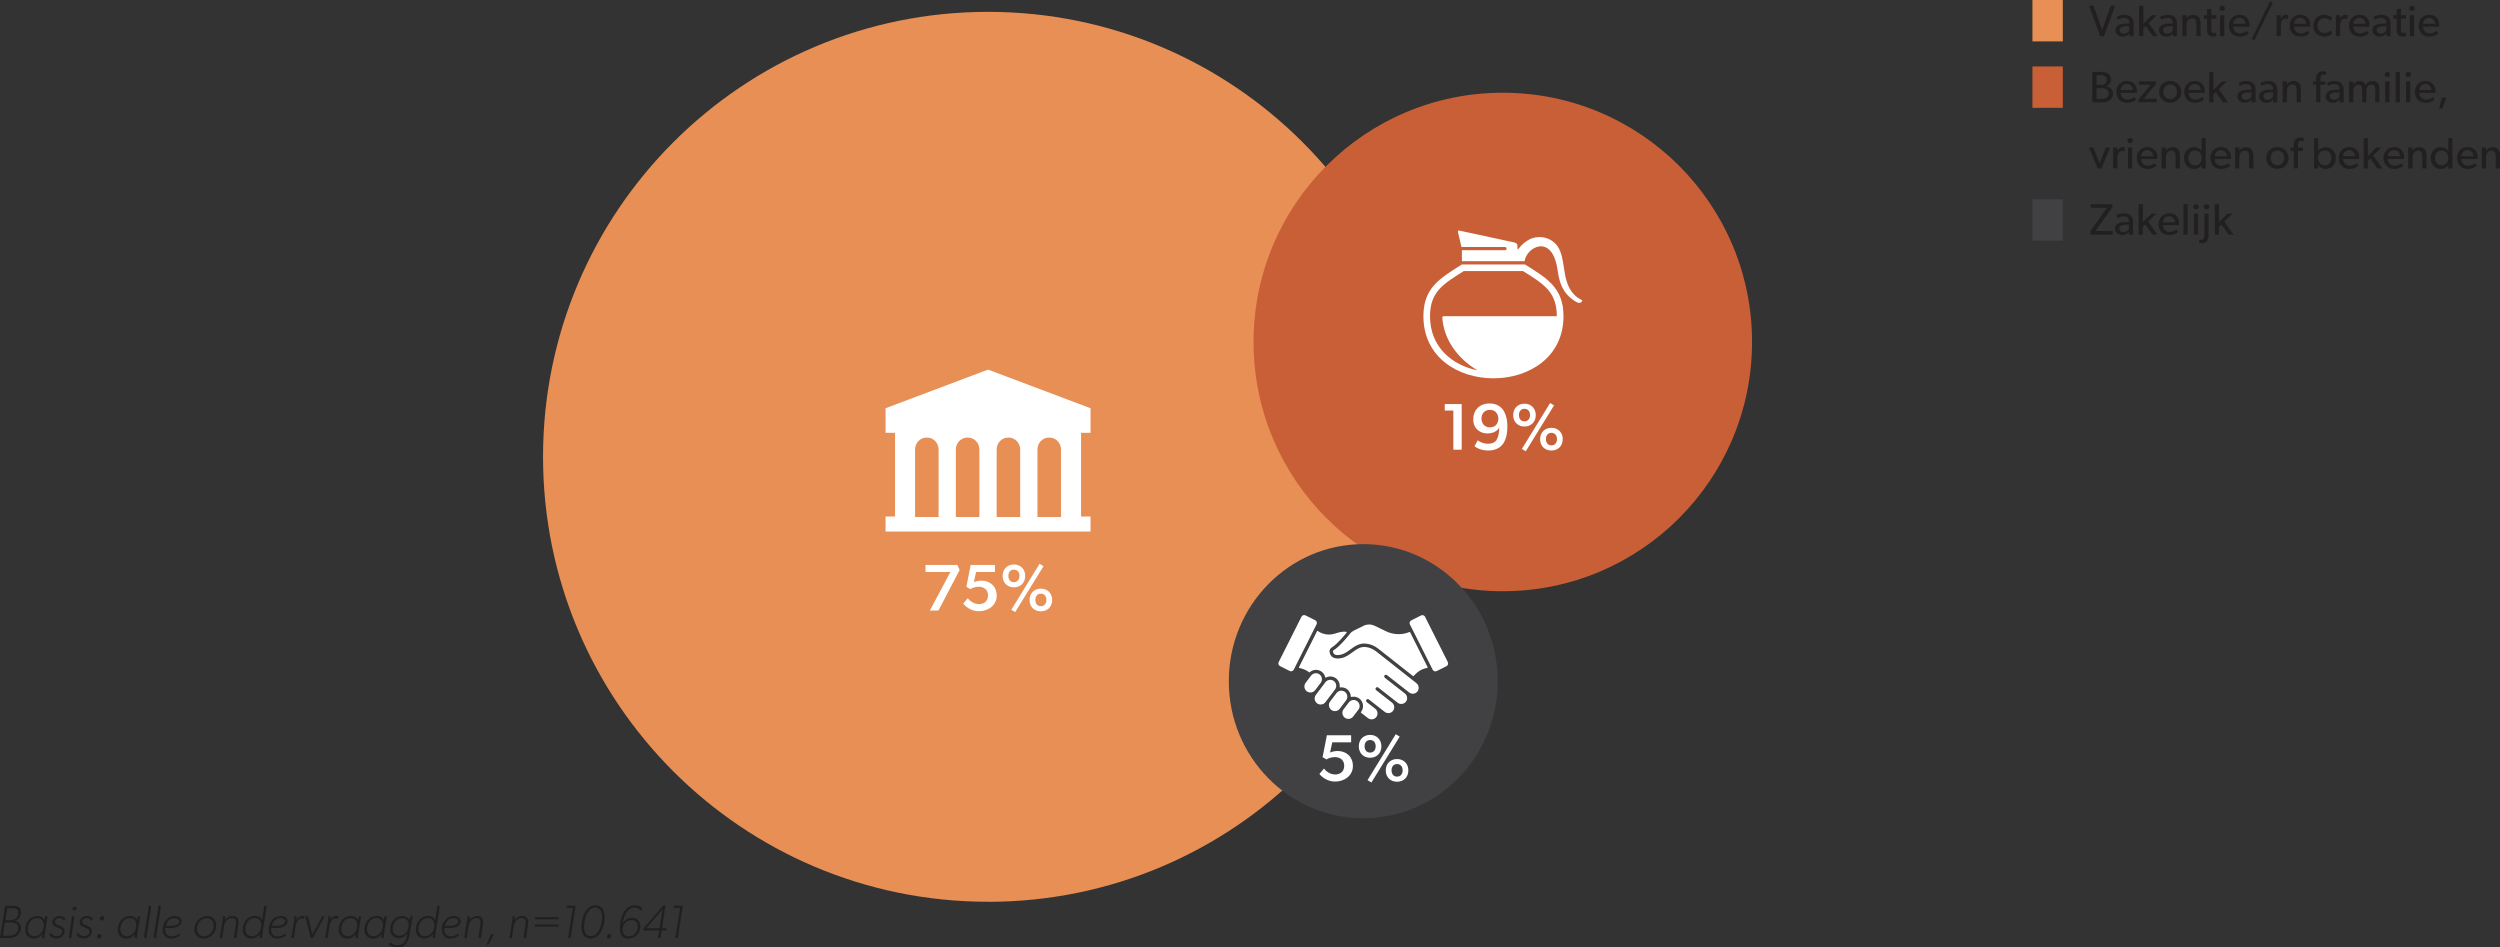 <?xml version="1.0" encoding="UTF-8"?>
<svg id="Layer_2" data-name="Layer 2" xmlns="http://www.w3.org/2000/svg" viewBox="0 0 453.47 171.85">
  <rect x="0" y="0" width="453.47" height="171.85" fill="#333333" stroke="none"/>
  <defs>
    <style>
      .cls-1 {
        fill: #fff;
      }

      .cls-2 {
        fill: #e78f55;
      }

      .cls-3 {
        fill: #c85f37;
      }

      .cls-4 {
        fill: #221f20;
      }

      .cls-5 {
        fill: #414042;
      }
    </style>
  </defs>
  <g id="Layer_1-2" data-name="Layer 1">
    <g>
      <g>
        <path class="cls-4" d="m3.82,165.44c0,.69-.42,1.4-1.11,1.6h0c.63.14,1.1.51,1.1,1.19,0,.64-.31,1.17-.82,1.55-.45.33-.93.38-1.48.38H0l.93-5.86h1.25c.8,0,1.64.15,1.64,1.15Zm-1.06,3.98c.34-.22.56-.58.56-1.13,0-.85-.83-.97-1.5-.97h-.92l-.38,2.41h.98c.47,0,.92-.09,1.26-.31Zm.04-2.77c.33-.21.55-.56.55-1.1,0-.71-.61-.82-1.19-.82h-.83l-.35,2.18h.76c.4,0,.78-.07,1.06-.25Z"/>
        <path class="cls-4" d="m7.64,169.88c0-.14.02-.29.04-.42h0c-.37.48-.9.79-1.51.79-1.05,0-1.6-.68-1.6-1.66,0-1.31.9-2.45,2.23-2.45.58,0,1.02.26,1.28.78h0l.11-.71h.45l-.53,3.3c-.03.15-.03.27-.03.37,0,.18.03.28.03.28h-.45s-.03-.09-.03-.27Zm.29-2.06c0-.74-.41-1.28-1.18-1.28-1.07,0-1.71,1.01-1.71,2,0,.74.41,1.28,1.18,1.28,1.07,0,1.71-1.01,1.71-2Z"/>
        <path class="cls-4" d="m10.27,169.82c.49,0,.99-.3.99-.85,0-.4-.4-.56-.83-.72-.46-.18-.94-.37-.94-.89,0-.76.62-1.22,1.33-1.22.49,0,.82.17,1.11.58l-.32.26c-.18-.3-.49-.46-.84-.46-.42,0-.83.26-.83.72,0,.32.36.46.75.61.49.19,1.03.41,1.03,1.01,0,.85-.71,1.37-1.52,1.37-.55,0-1.07-.25-1.29-.77l.34-.26c.19.4.58.62,1.02.62Z"/>
        <path class="cls-4" d="m12.53,169.88c0-.1,0-.24.03-.38l.42-2.69c.02-.13.03-.23.03-.32,0-.18-.03-.28-.03-.28h.44s.03.09.03.27c0,.1,0,.24-.03.39l-.42,2.69c-.02.11-.02.22-.02.31,0,.18.03.28.03.28h-.45s-.03-.09-.03-.27Zm.63-5.01c0-.23.2-.44.42-.44.18,0,.31.14.31.31,0,.23-.2.43-.43.43-.18,0-.31-.14-.31-.31Z"/>
        <path class="cls-4" d="m15.23,169.82c.49,0,.99-.3.99-.85,0-.4-.4-.56-.83-.72-.46-.18-.94-.37-.94-.89,0-.76.62-1.22,1.33-1.22.49,0,.82.17,1.11.58l-.32.26c-.18-.3-.49-.46-.84-.46-.42,0-.83.26-.83.72,0,.32.36.46.75.61.49.19,1.03.41,1.03,1.01,0,.85-.71,1.37-1.52,1.37-.55,0-1.07-.25-1.29-.77l.34-.26c.19.4.58.62,1.02.62Z"/>
        <path class="cls-4" d="m18.06,169.42c.2,0,.33.14.33.34,0,.25-.2.48-.47.48-.2,0-.33-.14-.33-.33,0-.26.2-.49.47-.49Zm.51-3.26c.2,0,.34.14.34.33,0,.26-.2.49-.47.49-.2,0-.34-.14-.34-.34,0-.25.21-.48.47-.48Z"/>
        <path class="cls-4" d="m24.43,169.88c0-.14.02-.29.04-.42h0c-.37.48-.9.79-1.51.79-1.05,0-1.6-.68-1.6-1.66,0-1.31.9-2.45,2.23-2.45.58,0,1.02.26,1.28.78h0l.11-.71h.45l-.53,3.3c-.03.15-.03.27-.03.37,0,.18.03.28.03.28h-.45s-.03-.09-.03-.27Zm.29-2.06c0-.74-.41-1.28-1.18-1.28-1.07,0-1.71,1.01-1.71,2,0,.74.41,1.28,1.18,1.28,1.07,0,1.71-1.01,1.71-2Z"/>
        <path class="cls-4" d="m26.16,169.88c0-.1,0-.24.03-.38l.73-4.61c.02-.13.03-.23.03-.32,0-.18-.03-.28-.03-.28h.44s.03.09.03.27c0,.1,0,.24-.03.39l-.73,4.61c-.02.11-.02.22-.02.31,0,.18.03.28.03.28h-.45s-.03-.09-.03-.27Z"/>
        <path class="cls-4" d="m27.91,169.88c0-.1,0-.24.03-.38l.73-4.61c.02-.13.03-.23.03-.32,0-.18-.03-.28-.03-.28h.44s.03.09.03.27c0,.1,0,.24-.03.39l-.73,4.61c-.02.11-.02.22-.02.31,0,.18.03.28.03.28h-.45s-.03-.09-.03-.27Z"/>
        <path class="cls-4" d="m31.01,170.24c-.94,0-1.5-.69-1.5-1.67,0-1.43,1.08-2.42,2.21-2.42.81,0,1.23.48,1.23.98,0,.59-.62,1.22-2.14,1.22-.25,0-.51-.02-.81-.05-.02.11-.03.22-.03.32,0,.76.4,1.23,1.14,1.23.84,0,1.39-.51,1.4-.51l.15.31s-.57.59-1.67.59Zm-.17-2.29c.87,0,1.67-.25,1.67-.84,0-.31-.35-.58-.88-.58-.92,0-1.44.82-1.55,1.38.28.03.54.04.76.04Z"/>
        <path class="cls-4" d="m35.27,168.57c0-1.29.98-2.42,2.3-2.42.99,0,1.65.71,1.65,1.69,0,1.29-.97,2.41-2.29,2.41-.99,0-1.66-.7-1.66-1.67Zm3.49-.71c0-.76-.47-1.31-1.25-1.31-1.05,0-1.77.97-1.77,1.96,0,.76.46,1.32,1.25,1.32,1.04,0,1.77-.98,1.77-1.97Z"/>
        <path class="cls-4" d="m40.42,166.49c0-.18-.03-.28-.03-.28h.44s.03.09.03.27c0,.13-.02.27-.04.4h0c.29-.44.8-.74,1.33-.74.76,0,1.12.38,1.12,1.13,0,.19-.03.37-.05.54l-.28,1.74c-.02.11-.02.22-.02.31,0,.18.03.28.03.28h-.45s-.03-.09-.03-.27c0-.1,0-.24.03-.38l.26-1.64c.03-.17.05-.35.05-.52,0-.54-.23-.8-.77-.8-.9,0-1.31.84-1.43,1.62l-.32,2h-.44l.54-3.34c.02-.13.03-.23.03-.32Z"/>
        <path class="cls-4" d="m44.03,168.58c0-1.3.9-2.45,2.23-2.45.58,0,1.02.26,1.28.78h0l.32-2.02c.02-.13.03-.23.03-.32,0-.18-.03-.28-.03-.28h.44s.03.09.03.27c0,.1,0,.24-.03.39l-.73,4.61c-.02.11-.02.22-.02.31,0,.18.03.28.03.28h-.45c-.02-.06-.03-.14-.03-.23,0-.16.03-.34.06-.49-.37.49-.92.81-1.53.81-1.05,0-1.6-.68-1.6-1.66Zm3.37-.77c0-.74-.42-1.28-1.19-1.28-1.07,0-1.71,1.01-1.71,2,0,.74.41,1.29,1.18,1.29,1.07,0,1.72-1.02,1.72-2.01Z"/>
        <path class="cls-4" d="m50.23,170.24c-.94,0-1.5-.69-1.5-1.67,0-1.43,1.08-2.42,2.21-2.42.81,0,1.23.48,1.23.98,0,.59-.62,1.22-2.14,1.22-.25,0-.51-.02-.81-.05-.02.11-.03.22-.03.32,0,.76.4,1.23,1.14,1.23.84,0,1.39-.51,1.4-.51l.15.31s-.57.59-1.67.59Zm-.17-2.29c.87,0,1.67-.25,1.67-.84,0-.31-.35-.58-.88-.58-.92,0-1.44.82-1.55,1.38.28.03.54.04.76.04Z"/>
        <path class="cls-4" d="m53.39,166.49c0-.18-.03-.28-.03-.28h.44s.03.09.03.27c0,.1,0,.24-.03.39v.04c.2-.46.55-.78,1.06-.78.14,0,.31.03.41.07l-.11.44h-.03s-.12-.07-.37-.07c-.73,0-1.05.87-1.14,1.45l-.34,2.12h-.44l.54-3.35c.02-.13.03-.22.03-.31Z"/>
        <path class="cls-4" d="m55.86,166.21l.78,3.28,1.82-3.28h.47l-2.23,3.94h-.34l-.97-3.94h.47Z"/>
        <path class="cls-4" d="m59.53,166.49c0-.18-.03-.28-.03-.28h.44s.03.09.03.27c0,.1,0,.24-.03.39v.04c.2-.46.55-.78,1.06-.78.14,0,.31.03.41.07l-.11.44h-.03s-.12-.07-.37-.07c-.73,0-1.05.87-1.14,1.45l-.34,2.12h-.44l.54-3.35c.02-.13.03-.22.03-.31Z"/>
        <path class="cls-4" d="m64.5,169.88c0-.14.02-.29.04-.42h0c-.37.48-.9.79-1.51.79-1.05,0-1.6-.68-1.6-1.66,0-1.31.9-2.45,2.23-2.45.58,0,1.02.26,1.28.78h0l.11-.71h.45l-.53,3.3c-.03.15-.03.27-.03.37,0,.18.03.28.03.28h-.45s-.03-.09-.03-.27Zm.29-2.06c0-.74-.41-1.28-1.18-1.28-1.07,0-1.71,1.01-1.71,2,0,.74.41,1.28,1.18,1.28,1.07,0,1.71-1.01,1.71-2Z"/>
        <path class="cls-4" d="m69.17,169.88c0-.14.02-.29.04-.42h0c-.37.48-.9.79-1.51.79-1.05,0-1.6-.68-1.6-1.66,0-1.31.9-2.45,2.23-2.45.58,0,1.02.26,1.28.78h0l.11-.71h.45l-.53,3.3c-.03.15-.03.27-.03.37,0,.18.03.28.03.28h-.45s-.03-.09-.03-.27Zm.29-2.06c0-.74-.41-1.28-1.18-1.28-1.07,0-1.71,1.01-1.71,2,0,.74.41,1.28,1.18,1.28,1.07,0,1.71-1.01,1.71-2Z"/>
        <path class="cls-4" d="m72.1,171.44c1.28,0,1.62-1.01,1.79-2.08-.37.5-.92.81-1.54.81-.96,0-1.58-.68-1.58-1.62,0-1.27.89-2.4,2.22-2.4.54,0,1.06.25,1.28.78.05-.48.19-.65.23-.71h.44c-.09.17-.16.37-.2.61l-.4,2.48c-.22,1.41-.7,2.55-2.35,2.55-.51,0-1.17-.2-1.51-.6l.31-.35c.27.34.88.54,1.3.54Zm2.03-3.65c0-.75-.42-1.25-1.2-1.25-1.06,0-1.7.95-1.7,1.95,0,.76.43,1.25,1.2,1.25,1.07,0,1.7-.95,1.7-1.95Z"/>
        <path class="cls-4" d="m75.43,168.58c0-1.3.9-2.45,2.23-2.45.58,0,1.02.26,1.28.78h0l.32-2.02c.02-.13.03-.23.03-.32,0-.18-.03-.28-.03-.28h.44s.03.09.03.27c0,.1,0,.24-.03.39l-.73,4.61c-.02.11-.02.22-.02.31,0,.18.03.28.03.28h-.45c-.02-.06-.03-.14-.03-.23,0-.16.03-.34.06-.49-.37.49-.92.81-1.53.81-1.05,0-1.6-.68-1.6-1.66Zm3.37-.77c0-.74-.42-1.28-1.19-1.28-1.07,0-1.71,1.01-1.71,2,0,.74.41,1.29,1.18,1.29,1.07,0,1.72-1.02,1.72-2.01Z"/>
        <path class="cls-4" d="m81.62,170.24c-.94,0-1.5-.69-1.5-1.67,0-1.43,1.08-2.42,2.21-2.42.81,0,1.23.48,1.23.98,0,.59-.62,1.22-2.14,1.22-.25,0-.51-.02-.81-.05-.02.11-.03.22-.03.32,0,.76.4,1.23,1.14,1.23.84,0,1.39-.51,1.4-.51l.15.31s-.57.59-1.67.59Zm-.17-2.29c.87,0,1.67-.25,1.67-.84,0-.31-.35-.58-.88-.58-.92,0-1.44.82-1.55,1.38.28.03.54.04.76.04Z"/>
        <path class="cls-4" d="m84.78,166.49c0-.18-.03-.28-.03-.28h.44s.03.09.03.27c0,.13-.02.27-.04.4h0c.29-.44.8-.74,1.33-.74.76,0,1.12.38,1.12,1.13,0,.19-.03.37-.05.54l-.28,1.74c-.02.11-.02.22-.02.31,0,.18.03.28.03.28h-.45s-.03-.09-.03-.27c0-.1,0-.24.03-.38l.26-1.64c.03-.17.05-.35.05-.52,0-.54-.23-.8-.77-.8-.9,0-1.31.84-1.43,1.62l-.32,2h-.44l.54-3.34c.02-.13.03-.23.03-.32Z"/>
        <path class="cls-4" d="m89.56,169.47l-.95,1.87h-.35l.79-1.87h.51Z"/>
        <path class="cls-4" d="m92.97,166.49c0-.18-.03-.28-.03-.28h.44s.03.09.03.27c0,.13-.02.27-.04.4h0c.29-.44.8-.74,1.33-.74.76,0,1.12.38,1.12,1.13,0,.19-.03.37-.05.54l-.28,1.74c-.02.11-.02.22-.02.31,0,.18.03.28.03.28h-.45s-.03-.09-.03-.27c0-.1,0-.24.03-.38l.26-1.64c.03-.17.05-.35.05-.52,0-.54-.23-.8-.77-.8-.9,0-1.31.84-1.43,1.62l-.32,2h-.44l.54-3.34c.02-.13.03-.23.03-.32Z"/>
        <path class="cls-4" d="m101.32,166.37v.38h-4.29v-.38h4.29Zm0,1.32v.38h-4.29v-.38h4.29Z"/>
        <path class="cls-4" d="m102.75,164.69l.06-.4h1.61l-.93,5.86h-.45l.87-5.46h-1.16Z"/>
        <path class="cls-4" d="m105.46,168.05c0-1.49.74-3.84,2.59-3.84,1.25,0,1.63,1.14,1.63,2.2,0,1.49-.74,3.84-2.59,3.84-1.25,0-1.63-1.14-1.63-2.2Zm3.75-1.67c0-.8-.25-1.76-1.22-1.76-1.51,0-2.05,2.25-2.05,3.42,0,.8.25,1.76,1.22,1.76,1.52,0,2.05-2.25,2.05-3.42Z"/>
        <path class="cls-4" d="m110.55,169.43c.2,0,.34.14.34.33,0,.26-.21.48-.47.48-.2,0-.34-.14-.34-.33,0-.25.21-.48.47-.48Z"/>
        <path class="cls-4" d="m112.43,168.33c0-1.59.71-4.12,2.73-4.12.47,0,1.11.19,1.38.62l-.31.33c-.31-.36-.67-.55-1.16-.55-1.41,0-1.97,1.82-2.15,2.93.38-.65.98-1.07,1.75-1.07.87,0,1.48.63,1.48,1.56,0,1.11-.88,2.23-2.14,2.23s-1.58-.88-1.58-1.93Zm3.25-.25c0-.73-.41-1.19-1.13-1.19-.97,0-1.62.85-1.62,1.75,0,.73.42,1.2,1.15,1.2.98,0,1.6-.86,1.6-1.75Z"/>
        <path class="cls-4" d="m120.31,164.25h.42l-.65,4.11h.87l-.07.43h-.87l-.21,1.36h-.45l.21-1.36h-2.91l.06-.39,3.6-4.16Zm-.14.71l-2.93,3.4h2.39l.54-3.4Z"/>
        <path class="cls-4" d="m122.2,164.69l.06-.4h1.61l-.93,5.86h-.45l.87-5.46h-1.16Z"/>
      </g>
      <g>
        <path class="cls-1" d="m294.96,40.2c-.47,0-.8.15-1.07.46-.27.32-.51.9-.51,1.72.36-.47.84-.79,1.67-.79.98,0,1.89.63,1.89,1.94,0,1.21-.85,2.19-2.23,2.19-1.1,0-1.68-.66-1.95-1.06-.26-.39-.49-1-.49-2.05,0-1.12.35-1.99.82-2.52.44-.51,1-.81,1.83-.81.88,0,1.45.31,1.79.55l-.44.84c-.33-.27-.79-.47-1.31-.47Zm-.3,2.25c-.7,0-1.15.54-1.15,1.17s.45,1.19,1.21,1.19,1.09-.55,1.09-1.19-.42-1.17-1.16-1.17Z"/>
        <path class="cls-1" d="m297.28,43.87c0-.75.48-1.31,1.2-1.52v-.03c-.45-.17-1-.63-1-1.4,0-1.07,1-1.64,2.13-1.64s2.13.57,2.13,1.64c0,.77-.55,1.23-1,1.4v.03c.71.21,1.19.77,1.19,1.52,0,1.21-1.05,1.85-2.32,1.85s-2.32-.63-2.32-1.85Zm3.45-.09c0-.65-.49-1.03-1.13-1.03s-1.13.38-1.13,1.03.52,1.01,1.13,1.01,1.13-.36,1.13-1.01Zm-.16-2.71c0-.53-.41-.88-.97-.88s-.97.34-.97.88.41.86.97.86.97-.32.97-.86Z"/>
        <path class="cls-1" d="m302.23,40.88c0-.93.65-1.57,1.55-1.57s1.55.63,1.55,1.57-.65,1.57-1.55,1.57-1.55-.63-1.55-1.57Zm2.31,0c0-.51-.28-.86-.76-.86s-.75.35-.75.86.27.86.75.86.76-.36.76-.86Zm2.75-1.66l.53.33-3.87,6.28-.53-.32c1.28-2.09,2.59-4.19,3.87-6.29Zm-1.38,4.95c0-.93.65-1.56,1.55-1.56s1.55.62,1.55,1.56-.64,1.56-1.55,1.56-1.55-.62-1.55-1.56Zm2.31,0c0-.5-.28-.86-.76-.86s-.75.36-.75.86.28.86.75.86.76-.35.76-.86Z"/>
      </g>
      <g>
        <path class="cls-2" d="m179.21,163.58c44.58,0,80.71-36.14,80.71-80.71S223.78,2.15,179.21,2.15s-80.71,36.14-80.71,80.71,36.14,80.71,80.71,80.71"/>
        <path class="cls-3" d="m272.59,107.24c24.97,0,45.21-20.24,45.21-45.21s-20.24-45.21-45.21-45.21-45.21,20.24-45.21,45.21,20.24,45.21,45.21,45.21"/>
        <path class="cls-5" d="m247.28,148.42c13.47,0,24.39-11.13,24.39-24.86s-10.92-24.86-24.39-24.86-24.39,11.13-24.39,24.86,10.92,24.86,24.39,24.86"/>
      </g>
      <g>
        <path class="cls-1" d="m167.88,103.77v-1.3h5.77l.42.91-3.84,7.36h-1.56l3.72-6.98h-4.51Z"/>
        <path class="cls-1" d="m179.22,108.04c0-1.12-.79-1.61-1.73-1.61-.55,0-1.1.18-1.49.43l-.71-.42.78-3.97h4.4v1.28h-3.42l-.4,1.85c.4-.17.89-.28,1.39-.28,1.51,0,2.75,1,2.75,2.73s-1.52,2.82-3.24,2.82c-1.57,0-2.64-1.09-2.84-1.38l.83-.98c.42.53,1.13,1.07,2.08,1.07.72,0,1.59-.42,1.59-1.55Z"/>
        <path class="cls-1" d="m181.86,104.47c0-1.24.86-2.08,2.05-2.08s2.05.84,2.05,2.08-.86,2.07-2.05,2.07-2.05-.84-2.05-2.07Zm3.06-.01c0-.67-.37-1.14-1.01-1.14s-1,.47-1,1.14.36,1.14,1,1.14,1.01-.48,1.01-1.14Zm3.65-2.19l.71.43-5.13,8.32-.71-.42c1.7-2.77,3.43-5.55,5.13-8.34Zm-1.82,6.56c0-1.24.86-2.06,2.05-2.06s2.05.83,2.05,2.06-.85,2.06-2.05,2.06-2.05-.82-2.05-2.06Zm3.06-.01c0-.66-.37-1.14-1.01-1.14s-1,.48-1,1.14.37,1.14,1,1.14,1.01-.47,1.01-1.14Z"/>
      </g>
      <g>
        <path class="cls-1" d="m262.06,74.47v-1.18h3.07v8.28h-1.51v-7.1h-1.56Z"/>
        <path class="cls-1" d="m269.9,80.49c.61,0,1.09-.13,1.44-.55.4-.47.6-1.3.6-2.39-.24.46-.88,1.07-2.16,1.07s-2.55-.85-2.55-2.54,1.13-2.9,2.96-2.9c1.4,0,2.13.68,2.52,1.27.35.52.71,1.54.71,2.88,0,1.48-.32,2.66-.96,3.38-.55.65-1.44,1.01-2.51,1.01-1.39,0-2.21-.55-2.5-.78l.59-1.07c.41.3,1.04.62,1.86.62Zm.34-6.15c-1,0-1.52.76-1.52,1.58s.53,1.6,1.52,1.6,1.54-.67,1.54-1.6c0-.83-.54-1.58-1.54-1.58Z"/>
        <path class="cls-1" d="m274.47,75.3c0-1.24.86-2.08,2.05-2.08s2.05.84,2.05,2.08-.86,2.07-2.05,2.07-2.05-.84-2.05-2.07Zm3.06-.01c0-.67-.37-1.14-1.01-1.14s-1,.47-1,1.14.36,1.14,1,1.14,1.01-.48,1.01-1.14Zm3.65-2.19l.71.43-5.13,8.32-.71-.42c1.7-2.77,3.43-5.55,5.13-8.34Zm-1.82,6.56c0-1.24.86-2.06,2.05-2.06s2.05.83,2.05,2.06-.85,2.06-2.05,2.06-2.05-.82-2.05-2.06Zm3.06-.01c0-.66-.37-1.14-1.01-1.14s-1,.48-1,1.14.37,1.14,1,1.14,1.01-.47,1.01-1.14Z"/>
      </g>
      <g>
        <path class="cls-1" d="m243.83,138.94c0-1.12-.79-1.61-1.73-1.61-.55,0-1.1.18-1.49.43l-.71-.42.78-3.97h4.4v1.28h-3.42l-.4,1.85c.4-.17.89-.28,1.39-.28,1.51,0,2.75,1,2.75,2.73s-1.52,2.82-3.24,2.82c-1.57,0-2.64-1.09-2.84-1.38l.83-.98c.42.53,1.13,1.07,2.08,1.07.72,0,1.59-.42,1.59-1.55Z"/>
        <path class="cls-1" d="m246.47,135.38c0-1.24.86-2.08,2.05-2.08s2.05.84,2.05,2.08-.86,2.07-2.05,2.07-2.05-.84-2.05-2.07Zm3.06-.01c0-.67-.37-1.14-1.01-1.14s-1,.47-1,1.14.36,1.14,1,1.14,1.01-.48,1.01-1.14Zm3.65-2.19l.71.43-5.13,8.32-.71-.42c1.7-2.77,3.43-5.55,5.13-8.34Zm-1.82,6.56c0-1.24.86-2.06,2.05-2.06s2.05.83,2.05,2.06-.85,2.06-2.05,2.06-2.05-.82-2.05-2.06Zm3.06-.01c0-.66-.37-1.14-1.01-1.14s-1,.48-1,1.14.37,1.14,1,1.14,1.01-.47,1.01-1.14Z"/>
      </g>
      <g>
        <path class="cls-4" d="m379.75,1.04l1.55,4.4,1.55-4.4h.82l-2.03,5.52h-.69l-2.03-5.52h.83Z"/>
        <path class="cls-4" d="m385.03,6.64c-.7,0-1.31-.44-1.31-1.18s.61-1.12,1.49-1.16l1.02-.04v-.15c0-.58-.39-.86-.94-.86s-1.01.25-1.14.33l-.23-.51c.28-.16.79-.38,1.42-.38s1,.18,1.25.43c.26.26.41.58.41,1.23v2.21h-.74v-.48c-.16.16-.52.57-1.21.57Zm-.55-1.2c0,.36.28.66.78.66s.82-.34.97-.55v-.82l-.89.06c-.62.03-.86.3-.86.66Z"/>
        <path class="cls-4" d="m388.78,1.04v3.24l1.55-1.52h.89l-1.49,1.43,1.68,2.37h-.9l-1.3-1.84-.44.42v1.42h-.76V1.04h.76Z"/>
        <path class="cls-4" d="m392.91,6.64c-.7,0-1.31-.44-1.31-1.18s.61-1.12,1.49-1.16l1.02-.04v-.15c0-.58-.39-.86-.94-.86s-1.01.25-1.14.33l-.23-.51c.28-.16.79-.38,1.42-.38s1,.18,1.25.43c.26.26.41.58.41,1.23v2.21h-.74v-.48c-.16.16-.52.57-1.21.57Zm-.55-1.2c0,.36.28.66.78.66s.82-.34.97-.55v-.82l-.89.06c-.62.03-.86.3-.86.66Z"/>
        <path class="cls-4" d="m396.62,2.76v.64c.2-.45.69-.71,1.18-.71,1.08,0,1.36.71,1.36,1.62v2.25h-.77v-2.12c0-.64-.11-1.12-.79-1.12s-.98.6-.98,1.33v1.91h-.77v-3.8h.77Z"/>
        <path class="cls-4" d="m401.33,6.64c-.4,0-.65-.15-.81-.39-.16-.24-.19-.54-.19-1.14v-1.73h-.56v-.62h.56v-1.14h.77v1.14h.91v.62h-.91v1.72c0,.32,0,.54.1.7.07.12.18.19.39.19s.39-.09.39-.09l.05.62c-.2.09-.43.13-.7.13Z"/>
        <path class="cls-4" d="m403.08,1.04c.29,0,.5.2.5.47s-.21.47-.5.47-.5-.2-.5-.47.21-.47.5-.47Zm.38,1.72v3.8h-.77v-3.8h.77Z"/>
        <path class="cls-4" d="m406.2,6.64c-1.13,0-1.9-.78-1.9-1.99s.87-1.97,1.93-1.97,1.8.75,1.8,1.82c0,.14-.02.34-.02.34h-2.93c.04.75.52,1.21,1.22,1.21s1.17-.38,1.26-.44l.32.44s-.54.6-1.67.6Zm0-3.41c-.76,0-1.1.63-1.12,1.09h2.21c0-.42-.33-1.09-1.1-1.09Z"/>
        <path class="cls-4" d="m412.26.47l-3.33,6.83-.51-.23,3.33-6.82.51.22Z"/>
        <path class="cls-4" d="m413.71,2.76v.58s.02,0,.02,0c.18-.43.53-.66.94-.66.26,0,.4.06.4.06l-.05.71h-.03c-.07-.03-.21-.08-.42-.08-.33,0-.54.22-.62.32-.07.1-.23.4-.23.96v1.9h-.77v-3.8h.77Z"/>
        <path class="cls-4" d="m417.23,6.64c-1.13,0-1.9-.78-1.9-1.99s.87-1.97,1.93-1.97,1.8.75,1.8,1.82c0,.14-.02.34-.02.34h-2.93c.04.75.52,1.21,1.22,1.21s1.17-.38,1.26-.44l.32.44s-.54.6-1.67.6Zm0-3.41c-.76,0-1.1.63-1.12,1.09h2.21c0-.42-.33-1.09-1.1-1.09Z"/>
        <path class="cls-4" d="m421.52,6.64c-1.02,0-1.92-.77-1.92-1.98s.94-1.98,1.94-1.98,1.43.5,1.47.54l-.27.56c-.13-.13-.46-.46-1.14-.46s-1.23.51-1.23,1.31.5,1.35,1.23,1.35,1.16-.48,1.16-.48l.27.56s-.43.58-1.52.58Z"/>
        <path class="cls-4" d="m424.46,2.76v.58s.02,0,.02,0c.18-.43.53-.66.94-.66.26,0,.4.06.4.06l-.05.71h-.03c-.07-.03-.21-.08-.42-.08-.33,0-.54.22-.62.32-.07.1-.23.4-.23.96v1.9h-.77v-3.8h.77Z"/>
        <path class="cls-4" d="m427.99,6.64c-1.13,0-1.9-.78-1.9-1.99s.87-1.97,1.93-1.97,1.8.75,1.8,1.82c0,.14-.02.34-.02.34h-2.93c.04.75.52,1.21,1.22,1.21s1.17-.38,1.26-.44l.32.44s-.54.6-1.67.6Zm0-3.41c-.76,0-1.1.63-1.12,1.09h2.21c0-.42-.33-1.09-1.1-1.09Z"/>
        <path class="cls-4" d="m431.65,6.64c-.7,0-1.31-.44-1.31-1.18s.61-1.12,1.49-1.16l1.02-.04v-.15c0-.58-.39-.86-.94-.86s-1.01.25-1.14.33l-.23-.51c.28-.16.79-.38,1.42-.38s1,.18,1.25.43c.26.26.41.58.41,1.23v2.21h-.74v-.48c-.16.16-.52.57-1.21.57Zm-.55-1.2c0,.36.28.66.78.66s.82-.34.97-.55v-.82l-.89.06c-.62.03-.86.3-.86.66Z"/>
        <path class="cls-4" d="m435.74,6.64c-.4,0-.65-.15-.81-.39-.16-.24-.19-.54-.19-1.14v-1.73h-.56v-.62h.56v-1.14h.77v1.14h.91v.62h-.91v1.72c0,.32,0,.54.1.7.07.12.18.19.39.19s.39-.09.39-.09l.05.62c-.2.09-.43.13-.7.13Z"/>
        <path class="cls-4" d="m437.5,1.04c.29,0,.5.2.5.47s-.21.47-.5.47-.5-.2-.5-.47.21-.47.5-.47Zm.38,1.72v3.8h-.77v-3.8h.77Z"/>
        <path class="cls-4" d="m440.62,6.64c-1.13,0-1.9-.78-1.9-1.99s.87-1.97,1.93-1.97,1.8.75,1.8,1.82c0,.14-.02.34-.02.34h-2.93c.04.75.52,1.21,1.22,1.21s1.17-.38,1.26-.44l.32.44s-.54.6-1.67.6Zm0-3.41c-.76,0-1.1.63-1.12,1.09h2.21c0-.42-.33-1.09-1.1-1.09Z"/>
      </g>
      <g>
        <path class="cls-4" d="m382.31,13.3c.34.22.59.54.59,1.07,0,.64-.38,1.12-.84,1.26v.02c.74.15,1.22.62,1.22,1.37,0,.55-.25.9-.59,1.18s-.78.36-1.39.36h-1.79v-5.52h1.49c.52,0,.97.04,1.31.26Zm-.55,1.93c.18-.14.37-.33.37-.73s-.18-.6-.39-.72c-.17-.1-.37-.14-.73-.14h-.71v1.75h.65c.38,0,.64-.03.82-.17Zm.35,2.48c.25-.17.37-.41.37-.76s-.13-.58-.37-.74c-.3-.2-.65-.22-1-.22h-.83v1.93h.83c.35,0,.7,0,.99-.21Z"/>
        <path class="cls-4" d="m385.78,18.64c-1.13,0-1.9-.78-1.9-1.99s.87-1.97,1.93-1.97,1.8.75,1.8,1.82c0,.14-.02.34-.02.34h-2.93c.04.75.52,1.21,1.22,1.21s1.17-.38,1.26-.44l.32.44s-.54.6-1.67.6Zm0-3.41c-.76,0-1.1.63-1.12,1.09h2.21c0-.42-.33-1.09-1.1-1.09Z"/>
        <path class="cls-4" d="m390.1,15.38h-2.11v-.62h3.09v.46l-2.21,2.69h2.33v.63h-3.31v-.47l2.22-2.7Z"/>
        <path class="cls-4" d="m393.65,14.68c1.13,0,2.01.81,2.01,1.98s-.88,1.97-2.01,1.97-2.02-.79-2.02-1.97.88-1.98,2.02-1.98Zm1.23,1.96c0-.74-.47-1.33-1.23-1.33s-1.24.59-1.24,1.33.47,1.34,1.24,1.34,1.23-.59,1.23-1.34Z"/>
        <path class="cls-4" d="m398.1,18.64c-1.13,0-1.9-.78-1.9-1.99s.87-1.97,1.93-1.97,1.8.75,1.8,1.82c0,.14-.02.34-.02.34h-2.93c.04.75.52,1.21,1.22,1.21s1.17-.38,1.26-.44l.32.44s-.54.6-1.67.6Zm0-3.41c-.76,0-1.1.63-1.12,1.09h2.21c0-.42-.33-1.09-1.1-1.09Z"/>
        <path class="cls-4" d="m401.49,13.04v3.24l1.55-1.52h.9l-1.49,1.43,1.68,2.37h-.9l-1.3-1.84-.44.42v1.42h-.76v-5.52h.76Z"/>
        <path class="cls-4" d="m407.17,18.64c-.7,0-1.31-.44-1.31-1.18s.61-1.12,1.49-1.16l1.02-.04v-.15c0-.58-.39-.86-.94-.86s-1.01.25-1.14.33l-.23-.51c.28-.16.79-.38,1.42-.38s1,.18,1.25.43c.26.26.41.58.41,1.23v2.21h-.74v-.48c-.16.16-.52.57-1.21.57Zm-.55-1.2c0,.36.28.66.78.66s.82-.34.97-.55v-.82l-.89.06c-.62.03-.86.3-.86.66Z"/>
        <path class="cls-4" d="m411.1,18.64c-.7,0-1.31-.44-1.31-1.18s.61-1.12,1.49-1.16l1.02-.04v-.15c0-.58-.39-.86-.94-.86s-1.01.25-1.14.33l-.23-.51c.28-.16.79-.38,1.42-.38s1,.18,1.25.43c.26.26.41.58.41,1.23v2.21h-.74v-.48c-.16.16-.52.57-1.21.57Zm-.55-1.2c0,.36.28.66.78.66s.82-.34.97-.55v-.82l-.89.06c-.62.03-.86.3-.86.66Z"/>
        <path class="cls-4" d="m414.82,14.76v.64c.2-.45.69-.71,1.18-.71,1.08,0,1.36.71,1.36,1.62v2.25h-.77v-2.12c0-.64-.11-1.12-.79-1.12s-.98.6-.98,1.33v1.91h-.77v-3.8h.77Z"/>
        <path class="cls-4" d="m419.57,15.38v-.62h.54v-.38c0-.5.1-.82.26-1.02.17-.21.47-.42.91-.42s.66.09.66.09l-.05.57s-.22-.07-.43-.07c-.5,0-.58.38-.58.81v.42h.9v.62h-.9v3.17h-.76v-3.17h-.54Z"/>
        <path class="cls-4" d="m423.15,18.64c-.7,0-1.31-.44-1.31-1.18s.61-1.12,1.49-1.16l1.02-.04v-.15c0-.58-.39-.86-.94-.86s-1.01.25-1.14.33l-.23-.51c.28-.16.79-.38,1.42-.38s1,.18,1.25.43c.26.26.41.58.41,1.23v2.21h-.74v-.48c-.16.16-.52.57-1.21.57Zm-.55-1.2c0,.36.28.66.78.66s.82-.34.97-.55v-.82l-.89.06c-.62.03-.86.3-.86.66Z"/>
        <path class="cls-4" d="m426.86,14.76v.6s.02,0,.02,0c.18-.35.59-.67,1.09-.67.56,0,.95.26,1.13.75.26-.48.67-.75,1.21-.75,1.02,0,1.29.74,1.29,1.57v2.3h-.76v-2.21c0-.44-.08-1.02-.7-1.02s-.91.58-.91,1.26v1.98h-.77v-2.21c0-.56-.14-1.02-.69-1.02-.61,0-.91.58-.91,1.26v1.98h-.77v-3.8h.77Z"/>
        <path class="cls-4" d="m433.04,13.04c.29,0,.5.2.5.47s-.21.47-.5.47-.5-.2-.5-.47.21-.47.5-.47Zm.38,1.72v3.8h-.77v-3.8h.77Z"/>
        <path class="cls-4" d="m435.31,13.04v5.52h-.76v-5.52h.76Z"/>
        <path class="cls-4" d="m436.82,13.04c.29,0,.5.2.5.47s-.21.47-.5.47-.5-.2-.5-.47.21-.47.5-.47Zm.38,1.72v3.8h-.77v-3.8h.77Z"/>
        <path class="cls-4" d="m439.94,18.64c-1.13,0-1.9-.78-1.9-1.99s.87-1.97,1.93-1.97,1.8.75,1.8,1.82c0,.14-.02.34-.02.34h-2.93c.04.75.52,1.21,1.22,1.21s1.17-.38,1.26-.44l.32.44s-.54.6-1.67.6Zm0-3.41c-.76,0-1.1.63-1.12,1.09h2.21c0-.42-.33-1.09-1.1-1.09Z"/>
        <path class="cls-4" d="m443.75,17.71l-.74,1.97h-.61l.56-1.97h.78Z"/>
      </g>
      <g>
        <path class="cls-4" d="m379.71,26.76l1.13,2.86,1.12-2.86h.79l-1.58,3.8h-.67l-1.58-3.8h.8Z"/>
        <path class="cls-4" d="m384.06,26.76v.58s.02,0,.02,0c.18-.43.53-.66.94-.66.26,0,.4.06.4.06l-.05.71h-.03c-.07-.03-.21-.08-.42-.08-.33,0-.54.22-.62.32-.07.1-.23.4-.23.96v1.9h-.77v-3.8h.77Z"/>
        <path class="cls-4" d="m386.38,25.04c.29,0,.5.2.5.47s-.21.47-.5.47-.5-.2-.5-.47.21-.47.5-.47Zm.38,1.72v3.8h-.77v-3.8h.77Z"/>
        <path class="cls-4" d="m389.5,30.64c-1.13,0-1.9-.78-1.9-1.99s.87-1.97,1.93-1.97,1.8.75,1.8,1.82c0,.14-.02.34-.02.34h-2.93c.04.75.52,1.21,1.22,1.21s1.17-.38,1.26-.44l.32.44s-.54.6-1.67.6Zm0-3.41c-.76,0-1.1.63-1.12,1.09h2.21c0-.42-.33-1.09-1.1-1.09Z"/>
        <path class="cls-4" d="m392.86,26.76v.64c.2-.45.69-.71,1.18-.71,1.08,0,1.36.71,1.36,1.62v2.25h-.77v-2.12c0-.64-.11-1.12-.79-1.12s-.98.6-.98,1.33v1.91h-.77v-3.8h.77Z"/>
        <path class="cls-4" d="m399.36,29.95c-.31.46-.8.7-1.35.7-1.13,0-1.85-.86-1.85-1.99s.72-1.97,1.83-1.97c.62,0,1.06.27,1.33.66h.02v-2.31h.76v5.52h-.74v-.61Zm0-1.3c0-.76-.45-1.33-1.21-1.33s-1.21.58-1.21,1.33.45,1.34,1.21,1.34,1.21-.58,1.21-1.34Z"/>
        <path class="cls-4" d="m402.84,30.64c-1.13,0-1.9-.78-1.9-1.99s.87-1.97,1.93-1.97,1.8.75,1.8,1.82c0,.14-.02.34-.02.34h-2.93c.04.75.52,1.21,1.22,1.21s1.17-.38,1.26-.44l.32.44s-.54.6-1.67.6Zm0-3.41c-.76,0-1.1.63-1.12,1.09h2.21c0-.42-.33-1.09-1.1-1.09Z"/>
        <path class="cls-4" d="m406.19,26.76v.64c.2-.45.69-.71,1.18-.71,1.08,0,1.36.71,1.36,1.62v2.25h-.77v-2.12c0-.64-.11-1.12-.79-1.12s-.98.6-.98,1.33v1.91h-.77v-3.8h.77Z"/>
        <path class="cls-4" d="m413.1,26.68c1.13,0,2.01.81,2.01,1.98s-.88,1.97-2.01,1.97-2.02-.79-2.02-1.97.88-1.98,2.02-1.98Zm1.23,1.96c0-.74-.47-1.33-1.23-1.33s-1.24.59-1.24,1.33.47,1.34,1.24,1.34,1.23-.59,1.23-1.34Z"/>
        <path class="cls-4" d="m415.51,27.38v-.62h.54v-.38c0-.5.1-.82.26-1.02.17-.21.47-.42.91-.42s.66.09.66.09l-.05.57s-.22-.07-.43-.07c-.5,0-.58.38-.58.81v.42h.9v.62h-.9v3.17h-.76v-3.17h-.54Z"/>
        <path class="cls-4" d="m420.5,25.04v1.91c0,.11,0,.3,0,.44.28-.47.78-.7,1.35-.7,1.11,0,1.83.85,1.83,1.97s-.72,1.99-1.85,1.99c-.55,0-1.02-.22-1.33-.69h-.02v.6h-.74v-5.52h.76Zm2.39,3.61c0-.76-.45-1.33-1.21-1.33s-1.22.58-1.22,1.33.46,1.34,1.22,1.34,1.21-.58,1.21-1.34Z"/>
        <path class="cls-4" d="m426.12,30.64c-1.13,0-1.9-.78-1.9-1.99s.87-1.97,1.93-1.97,1.8.75,1.8,1.82c0,.14-.02.34-.02.34h-2.93c.04.75.52,1.21,1.22,1.21s1.17-.38,1.26-.44l.32.44s-.54.6-1.67.6Zm0-3.41c-.76,0-1.1.63-1.12,1.09h2.21c0-.42-.33-1.09-1.1-1.09Z"/>
        <path class="cls-4" d="m429.5,25.04v3.24l1.55-1.52h.9l-1.49,1.43,1.68,2.37h-.9l-1.3-1.84-.44.42v1.42h-.76v-5.52h.76Z"/>
        <path class="cls-4" d="m434.25,30.64c-1.13,0-1.9-.78-1.9-1.99s.87-1.97,1.93-1.97,1.8.75,1.8,1.82c0,.14-.02.34-.02.34h-2.93c.04.75.52,1.21,1.22,1.21s1.17-.38,1.26-.44l.32.44s-.54.6-1.67.6Zm0-3.41c-.76,0-1.1.63-1.12,1.09h2.21c0-.42-.33-1.09-1.1-1.09Z"/>
        <path class="cls-4" d="m437.6,26.76v.64c.2-.45.69-.71,1.18-.71,1.08,0,1.36.71,1.36,1.62v2.25h-.77v-2.12c0-.64-.11-1.12-.79-1.12s-.98.6-.98,1.33v1.91h-.77v-3.8h.77Z"/>
        <path class="cls-4" d="m444.1,29.95c-.31.46-.8.7-1.35.7-1.13,0-1.85-.86-1.85-1.99s.72-1.97,1.83-1.97c.62,0,1.06.27,1.33.66h.02v-2.31h.76v5.52h-.74v-.61Zm0-1.3c0-.76-.45-1.33-1.21-1.33s-1.21.58-1.21,1.33.45,1.34,1.21,1.34,1.21-.58,1.21-1.34Z"/>
        <path class="cls-4" d="m447.58,30.64c-1.13,0-1.9-.78-1.9-1.99s.87-1.97,1.93-1.97,1.8.75,1.8,1.82c0,.14-.02.34-.02.34h-2.93c.04.75.52,1.21,1.22,1.21s1.17-.38,1.26-.44l.32.44s-.54.6-1.67.6Zm0-3.41c-.76,0-1.1.63-1.12,1.09h2.21c0-.42-.33-1.09-1.1-1.09Z"/>
        <path class="cls-4" d="m450.93,26.76v.64c.2-.45.69-.71,1.18-.71,1.08,0,1.36.71,1.36,1.62v2.25h-.77v-2.12c0-.64-.11-1.12-.79-1.12s-.98.6-.98,1.33v1.91h-.77v-3.8h.77Z"/>
      </g>
      <g>
        <path class="cls-4" d="m382.16,37.69h-2.93v-.65h3.94v.53l-3.09,4.33h3.15v.66h-4.08v-.59l3.01-4.28Z"/>
        <path class="cls-4" d="m384.95,42.64c-.7,0-1.31-.44-1.31-1.18s.61-1.12,1.49-1.16l1.02-.04v-.15c0-.58-.39-.86-.94-.86s-1.01.25-1.14.33l-.23-.51c.28-.16.79-.38,1.42-.38s1,.18,1.25.43c.26.26.41.58.41,1.23v2.21h-.74v-.48c-.16.16-.52.57-1.21.57Zm-.55-1.2c0,.36.28.66.78.66s.82-.34.97-.55v-.82l-.89.06c-.62.03-.86.3-.86.66Z"/>
        <path class="cls-4" d="m388.7,37.04v3.24l1.55-1.52h.89l-1.49,1.43,1.68,2.37h-.9l-1.3-1.84-.44.42v1.42h-.76v-5.52h.76Z"/>
        <path class="cls-4" d="m393.44,42.64c-1.13,0-1.9-.78-1.9-1.99s.87-1.97,1.93-1.97,1.8.75,1.8,1.82c0,.14-.02.34-.02.34h-2.93c.04.75.52,1.21,1.22,1.21s1.17-.38,1.26-.44l.32.44s-.54.6-1.67.6Zm0-3.41c-.76,0-1.1.63-1.12,1.09h2.21c0-.42-.33-1.09-1.1-1.09Z"/>
        <path class="cls-4" d="m396.82,37.04v5.52h-.76v-5.52h.76Z"/>
        <path class="cls-4" d="m398.34,37.04c.29,0,.5.2.5.47s-.21.47-.5.47-.5-.2-.5-.47.21-.47.5-.47Zm.38,1.72v3.8h-.77v-3.8h.77Z"/>
        <path class="cls-4" d="m399.3,43.51c.5,0,.54-.44.54-.97v-3.78h.77v3.81c0,.44-.06.84-.27,1.13-.15.21-.43.43-.93.43-.31,0-.48-.06-.48-.06v-.61s.17.06.37.06Zm.93-6.47c.29,0,.5.2.5.47s-.21.47-.5.47-.5-.2-.5-.47.21-.47.5-.47Z"/>
        <path class="cls-4" d="m402.5,37.04v3.24l1.55-1.52h.9l-1.49,1.43,1.68,2.37h-.9l-1.3-1.84-.44.42v1.42h-.76v-5.52h.76Z"/>
      </g>
      <rect class="cls-2" x="368.66" width="5.51" height="7.51"/>
      <rect class="cls-3" x="368.66" y="12.05" width="5.51" height="7.51"/>
      <rect class="cls-5" x="368.66" y="36.14" width="5.51" height="7.51"/>
      <g>
        <path class="cls-1" d="m192.45,93.78h-4.27v-12.24c0-1.2.93-2.17,2.08-2.17h.11c1.15,0,2.08.97,2.08,2.17v12.24Zm-11.67,0v-12.24c0-1.2.93-2.17,2.08-2.17h.11c1.15,0,2.08.97,2.08,2.17v12.24h-4.27Zm-7.4,0v-12.24c0-1.2.93-2.17,2.08-2.17h.11c1.15,0,2.08.97,2.08,2.17v12.24h-4.27Zm-7.4,0v-12.24c0-1.2.93-2.17,2.08-2.17h.11c1.15,0,2.08.97,2.08,2.17v12.24h-4.27Zm-5.35-19.73v4.45h1.72v15.2h-1.72v2.71h37.18v-2.71h-1.72v-15.2h1.72v-4.45l-18.59-7.01-18.59,7.01Z"/>
        <path class="cls-1" d="m286.87,54.4c-.55-.29-.96-.56-1.39-1.02-1.28-1.35-1.56-3.2-1.82-4.9-.21-1.42-.42-2.75-1.12-3.78-.59-.86-1.46-1.39-2.39-1.6-.55-.12-1.11-.13-1.66-.03-.55.1-1.09.32-1.56.65-.55.38-1,.76-1.51,1.44-.05.07-.12.08-.17-.02v-.49c.01-.41-.21-.59-.65-.69l-9.88-2.13c-.22-.05-.33.05-.26.3l.64,2.68h7.89c.16,0,.29.13.29.29s-.13.29-.29.29h-7.82v1.99h11.37c.36-2.58,4.89-5.01,5.93,1.27.31,2.04.64,3.91,2.44,5.41.33.28,1,.78,1.39.87.27.06.62-.1.7-.36.03-.08-.03-.13-.12-.18"/>
        <path class="cls-1" d="m261.94,57.35c-.22,0-.34.09-.32.32.3,3.93,2.74,7.36,6.39,9.51-4.64-.95-8.62-4.22-8.62-9.83,0-4.5,2.51-5.89,6.12-8.18h10.76c3.6,2.29,6.12,3.68,6.12,8.18h-20.45Zm14.68-9.38h-11.45c-3.93,2.49-6.98,4.19-6.98,9.38,0,15.03,25.41,15.03,25.41,0,0-5.2-3.05-6.89-6.98-9.38"/>
        <path class="cls-1" d="m243.96,125.5c-.48-.36-1.16-.27-1.53.21l-1.16,1.53c-.15.2-.22.43-.22.66,0,.33.15.66.43.87.23.18.52.25.81.21.29-.04.55-.19.72-.42l.21-.28.95-1.25c.36-.48.27-1.16-.21-1.53"/>
        <path class="cls-1" d="m246.19,127.19c-.2-.15-.43-.22-.66-.22-.33,0-.65.15-.87.43l-.95,1.25c-.15.2-.22.43-.22.66,0,.33.15.65.43.87.48.36,1.16.27,1.53-.21l.95-1.25c.18-.23.25-.52.21-.81-.04-.29-.19-.54-.42-.72"/>
        <path class="cls-1" d="m262.62,120.1l-4.13-8.22c-.1-.19-.29-.3-.49-.3-.08,0-.17.02-.25.06l-1.76.88c-.27.14-.38.47-.25.74l.36.71s.05.08.06.12l3.71,7.39c.1.19.29.3.49.3.08,0,.17-.02.25-.06l1.76-.88c.27-.14.38-.47.24-.74"/>
        <path class="cls-1" d="m256.91,123.9s-.01,0-.02-.01l-7.28-5.74c-.58-.45-1.25-.73-1.93-.79-.95-.09-1.64.42-2.37.96-.6.44-1.21.89-2,1.05-1.38.28-2.02-.29-2.14-1.11-.05-.33.11-.65.4-.82.93-.55,2.24-2.13,2.7-2.7.04-.05.01-.12-.05-.13-.64-.12-1.34.08-2.02.3-1.15.38-2.27.17-3.18-.46-.04-.03-.1-.01-.12.03l-3.29,6.55s0,.1.05.12c.89.19,1.46.53,1.8.79.03.02.08.02.11,0,.59-.53,1.5-.6,2.17-.09.33.25.55.6.64,1,.01.05.07.08.12.06.57-.31,1.29-.27,1.84.14.49.38.73.97.66,1.55,0,.05.04.1.09.09.43-.06.89.05,1.26.33.43.33.66.82.67,1.32,0,.05.05.09.1.08.49-.12,1.02-.03,1.45.29.75.57.89,1.64.33,2.39l-.05.07s-.02.09.02.11l1.27.98c.47.36,1.14.27,1.5-.19.37-.47.27-1.16-.18-1.51l-1.55-1.21c-.13-.1-.16-.3-.05-.43.11-.13.3-.16.43-.05,0,0,2.88,2.25,2.89,2.26.47.36,1.14.28,1.5-.19s.27-1.14-.2-1.51l-2.86-2.24c-.13-.1-.16-.3-.05-.43.1-.13.3-.16.43-.05l3.52,2.76c.46.36,1.14.27,1.5-.19s.27-1.14-.2-1.5c-.27-.21-3.37-2.62-3.6-2.82-.25-.21-.1-.43-.08-.45.02-.03.19-.24.47-.03l4,3.13c.47.36,1.14.28,1.5-.19.36-.47.28-1.12-.18-1.49"/>
        <path class="cls-1" d="m238.85,112.83c-.05-.14-.14-.25-.28-.32l-1.76-.88c-.08-.04-.16-.06-.25-.06-.2,0-.4.11-.49.3l-4.13,8.22c-.07.13-.08.28-.03.42.05.14.14.25.28.32l1.75.88c.13.07.28.08.42.03.14-.05.25-.14.32-.28l4.13-8.22c.07-.13.08-.28.03-.42"/>
        <path class="cls-1" d="m241.95,125.34l.21-.28c.36-.48.27-1.16-.21-1.53-.48-.36-1.16-.27-1.53.21l-.37.49h0s-.5.66-.5.66l-.87,1.15c-.36.48-.27,1.16.21,1.53.23.18.52.25.81.21.29-.04.54-.19.72-.42l.37-.49s0,0,0,0l1.16-1.53h0"/>
        <path class="cls-1" d="m255.77,114.67s-.07-.06-.11-.04c-1.18.53-2.79.58-4.24-.12l-2.09-1.01c-.63-.3-1.35-.3-1.98,0-1.45.77-2,.85-2.49,1.45,0,0,0,0,0,.01-.42.54-1.89,2.35-2.98,3-.07.04-.11.12-.1.21.09.69.72.73,1.4.59.66-.14,1.19-.53,1.76-.95.79-.58,1.61-1.18,2.79-1.07.81.07,1.59.39,2.26.92l6.32,4.98s.09.02.11-.01c.91-1.09,1.89-1.39,2.48-1.48.05,0,.08-.07.06-.12l-3.19-6.36Z"/>
        <path class="cls-1" d="m239.06,124.52l.5-.66c.36-.48.27-1.16-.21-1.53-.19-.14-.42-.22-.66-.22-.05,0-.1,0-.15.01-.29.04-.54.19-.72.42l-1,1.32c-.18.23-.25.52-.21.81.04.29.19.54.42.72h0c.48.36,1.16.27,1.53-.21l.5-.66Z"/>
      </g>
    </g>
  </g>
</svg>